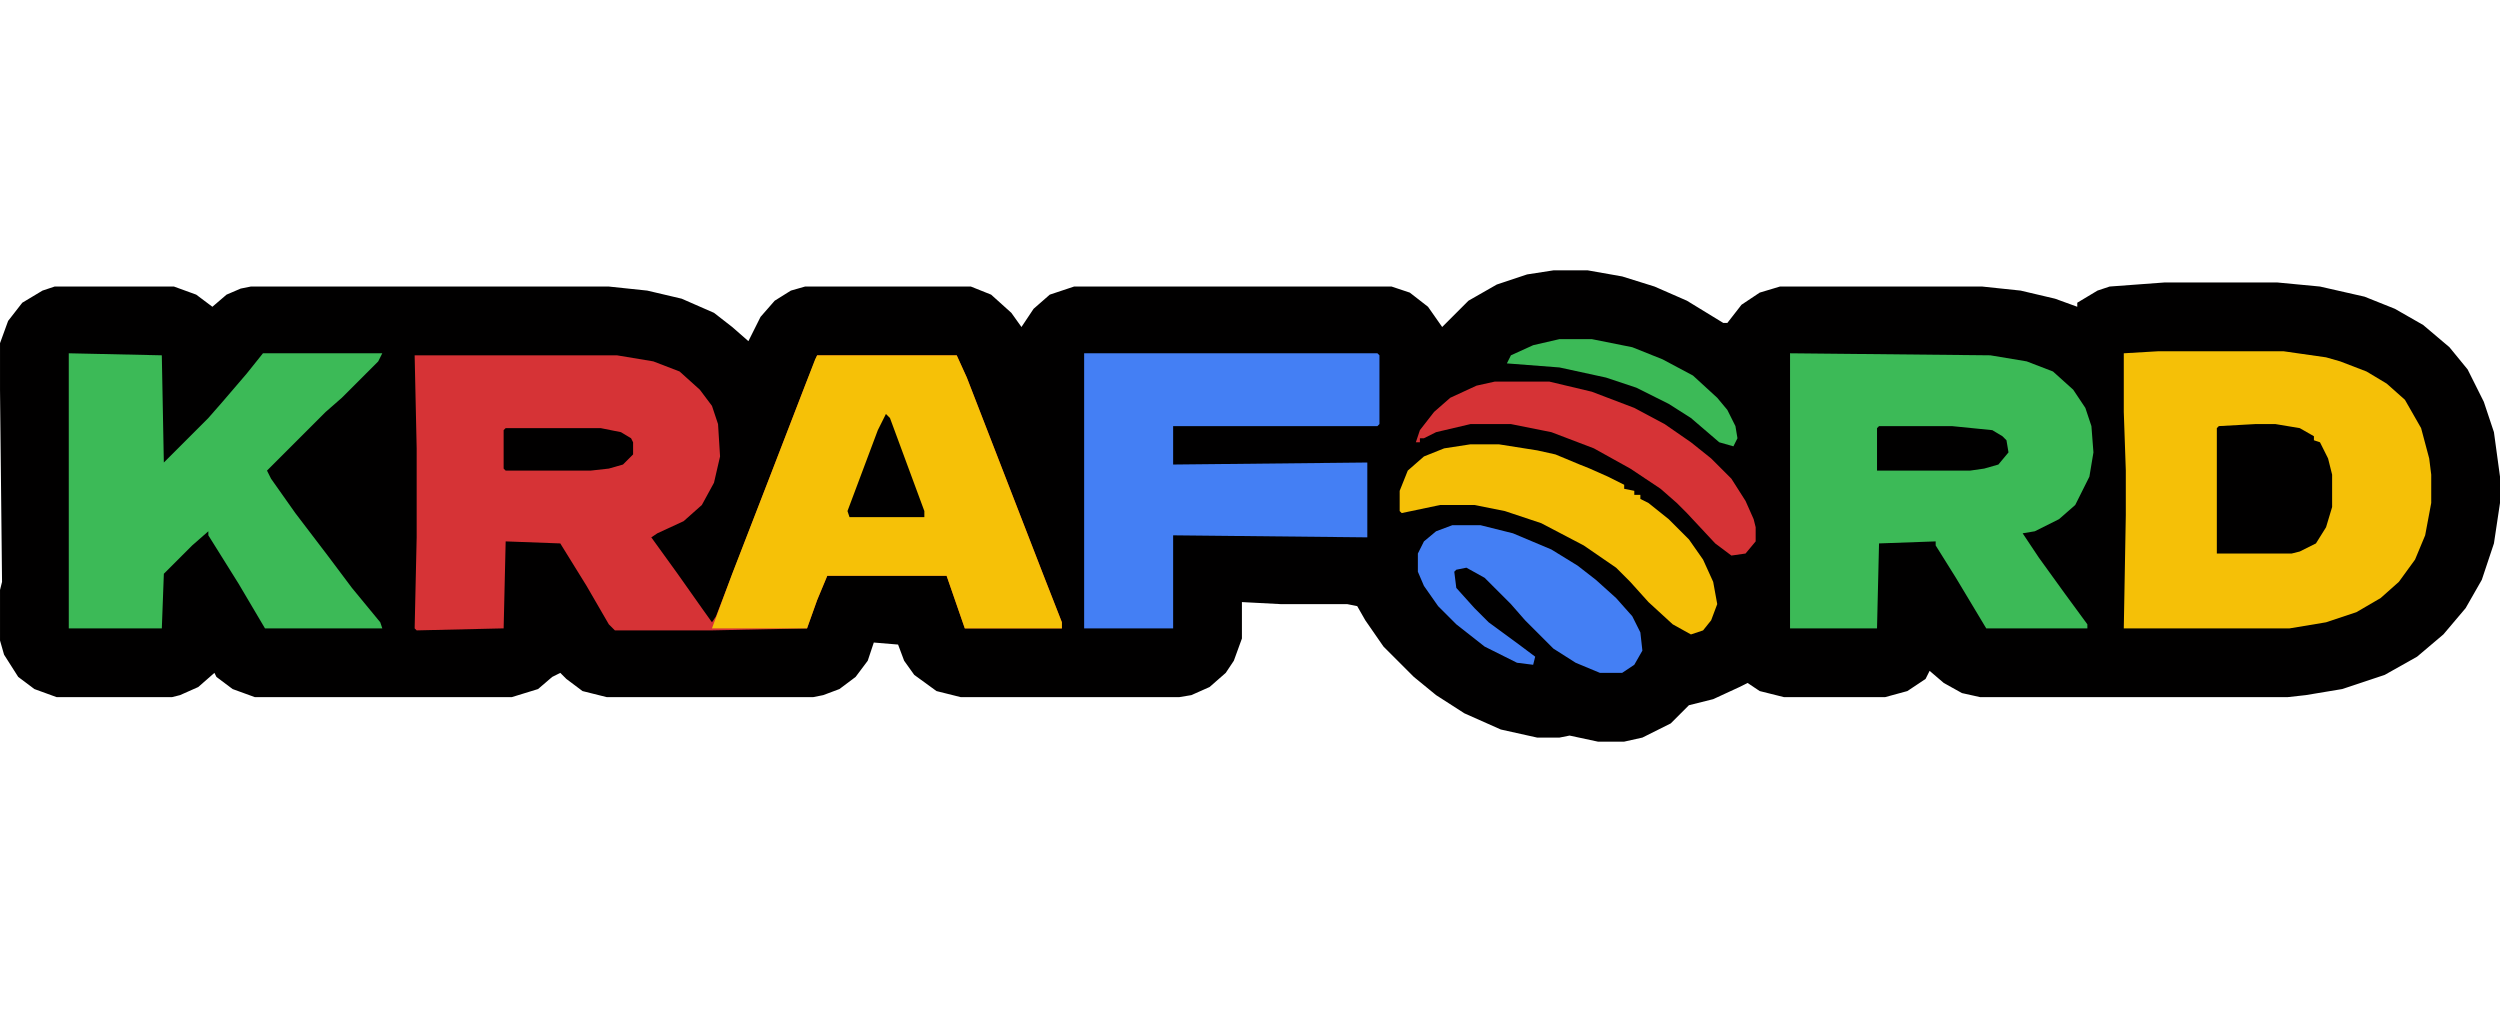 <svg height="1012" viewBox="406 297 1236 233" width="2500" xmlns="http://www.w3.org/2000/svg"><path d="m1174 297h17l17 3 16 5 16 7 18 11h2l7-9 9-6 10-3h100l19 2 17 4 11 4v-2l10-6 6-2 27-2h56l21 2 22 5 15 6 14 8 13 11 9 11 8 16 5 15 3 22v13l-3 20-6 18-8 14-11 13-13 11-16 9-21 7-18 3-9 1h-152l-9-2-9-5-7-6-2 4-9 6-11 3h-50l-12-3-6-4-4 2-13 6-12 3-9 9-14 7-9 2h-13l-14-3-5 1h-11l-18-4-18-8-14-9-11-9-15-15-9-13-4-7-5-1h-33l-19-1v18l-4 11-4 6-8 7-9 4-6 1h-108l-12-3-11-8-5-7-3-8-12-1-3 9-6 8-8 6-8 3-5 1h-102l-12-3-8-6-3-3-4 2-7 6-13 4h-127l-11-4-8-6-1-2-8 7-9 4-4 1h-57l-11-4-8-6-7-11-2-7v-25l1-4-1-95v-23l4-11 7-9 10-6 6-2h59l11 4 8 6 7-6 7-3 5-1h177l19 2 17 4 16 7 9 7 8 7 6-12 7-8 8-5 7-2h82l10 4 10 9 5 7 6-9 8-7 12-4h157l9 3 9 7 7 10 13-13 14-8 15-5z" fill="#010000"/><path d="m611 339h100l18 3 13 5 10 9 6 8 3 9 1 16-3 13-6 11-9 8-13 6-3 2 13 18 12 17 5 7 2-3 44-114 6-15h69l5 11 38 98 9 23v3h-48l-9-26h-59l-5 12-5 14-47 1h-48l-3-3-11-19-13-21-27-1-1 43-43 1-1-1 1-45v-44z" fill="#d63336"/><path d="m1473 337h62l21 3 7 2 13 5 10 6 9 8 8 14 4 15 1 8v14l-3 16-5 12-8 11-9 8-12 7-15 5-18 3h-82l1-56v-22l-1-29v-29z" fill="#f5c007"/><path d="m1291 338 99 1 18 3 13 5 10 9 6 9 3 9 1 13-2 12-7 14-8 7-12 6-6 1 8 12 13 18 11 15v2h-50l-15-25-10-16v-2l-28 1-1 42h-43z" fill="#3cba57"/><path d="m810 339h69l5 11 38 98 9 23v3h-48l-9-26h-59l-5 12-5 14h-47l10-27 19-49 22-57z" fill="#f6c107"/><path d="m440 338 46 1 1 53 22-22 7-8 12-14 8-10h59l-2 4-18 18-8 7-29 29 2 4 12 17 16 21 12 16 14 17 1 3h-58l-13-22-15-24v-2l-8 7-14 14-1 27h-46z" fill="#3cba57"/><path d="m942 338h145l1 1v34l-1 1h-101v19l96-1v37l-96-1v46h-44z" fill="#447ff4"/><path d="m1133 383h14l19 3 9 2 12 5 5 2 9 4 8 4v2l5 1v2h3v2l4 2 10 8 10 10 7 10 5 11 2 11-3 8-4 5-6 2-9-5-12-11-9-10-7-7-16-11-21-11-18-6-15-3h-17l-19 4-1-1v-10l4-10 8-7 10-4z" fill="#f5c007"/><path d="m1124 423h14l16 4 19 8 13 8 9 7 10 9 8 9 4 8 1 9-4 7-6 4h-11l-12-5-11-7-14-14-7-8-13-13-9-5-5 1-1 1 1 8 9 10 7 7 15 11 8 6-1 4-8-1-16-8-14-11-9-9-7-10-3-7v-9l3-6 6-5z" fill="#447ff4"/><path d="m1145 352h27l21 5 21 8 15 8 13 9 10 8 10 10 7 11 4 9 1 4v7l-5 6-7 1-8-6-14-15-5-5-8-7-15-10-18-10-21-8-20-4h-20l-17 4-6 3h-2v2h-2l2-6 7-9 8-7 13-6z" fill="#d63336"/><path d="m1521 373h10l12 2 7 4v2l3 1 4 8 2 8v16l-3 10-5 8-8 4-4 1h-37v-62l1-1z" fill="#010000"/><path d="m1177 331h16l20 4 15 6 15 8 12 11 5 6 4 8 1 6-2 4-7-2-14-12-11-7-16-8-15-5-23-5-26-2 2-4 11-5z" fill="#3cba57"/><path d="m1335 374h36l20 2 5 3 2 2 1 6-5 6-7 2-7 1h-46v-21zm-679 1h47l10 2 5 3 1 2v6l-5 5-7 2-9 1h-42l-1-1v-19zm188-7 2 2 17 46v3h-37l-1-3 15-40z" fill="#010000"/></svg>